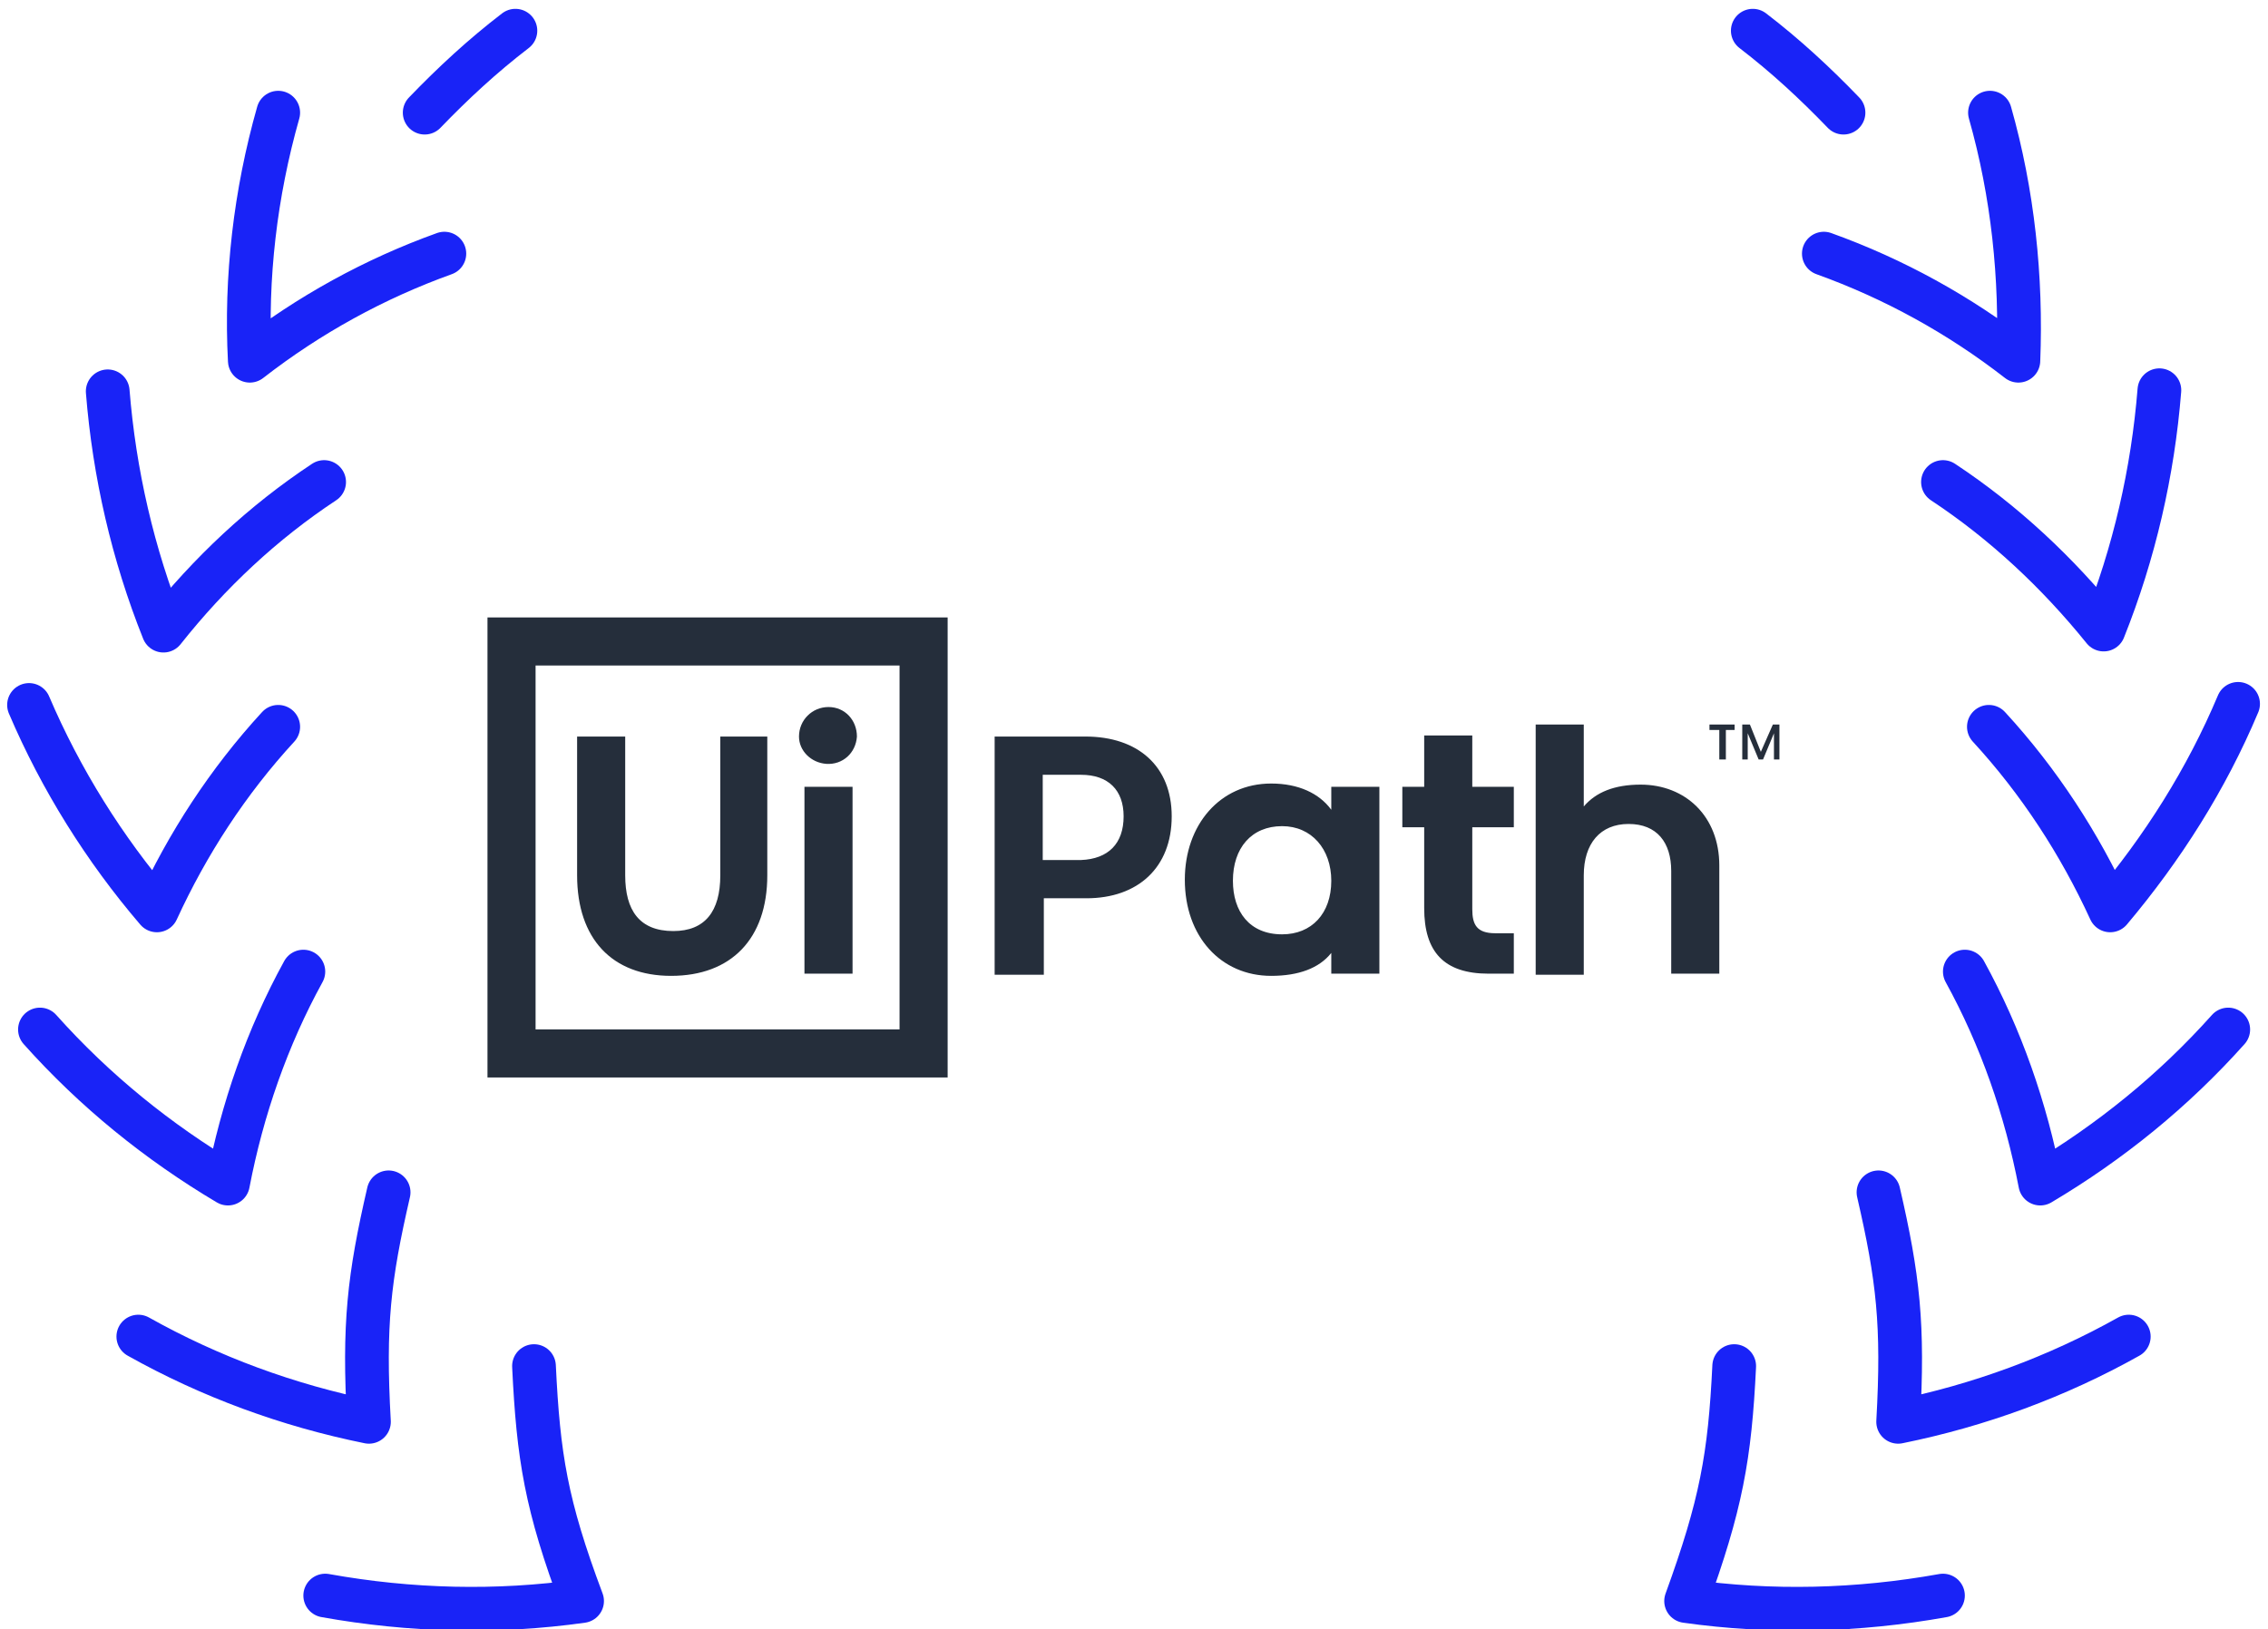 <svg xmlns="http://www.w3.org/2000/svg" xmlns:xlink="http://www.w3.org/1999/xlink" x="0px" y="0px" viewBox="0 0 207.5 149.1" style="enable-background:new 0 0 207.5 149.1;" xml:space="preserve">
<style type="text/css">
	.st0{fill:none;stroke:#1923F7;stroke-width:4;stroke-linecap:round;stroke-linejoin:round;}
	.st1{display:none;}
	.st2{display:inline;}
	.st3{fill:#252E3B;}
</style>
<g id="Layer_1">
	<g transform="translate(2.655 2.809)">
		<g transform="translate(151.608)">
			<path class="st0" d="M6.1,0c3,2.3,5.7,4.8,8.3,7.5"></path>
			<path class="st0" d="M4.4,122.2C4,130.5,3.2,134.9,0,143.7c7.8,1.1,15.7,0.9,23.5-0.5"></path>
			<path class="st0" d="M17.6,106.3c1.8,7.8,2.3,12.1,1.8,21c7.4-1.5,14.5-4.1,21.1-7.8"></path>
			<path class="st0" d="M25.5,86.1c3.3,6,5.6,12.6,6.9,19.4c6.4-3.8,12.2-8.5,17.2-14.1"></path>
			<path class="st0" d="M27.7,63.7c4.6,5,8.3,10.7,11.1,16.8c4.8-5.7,8.8-12,11.7-18.9"></path>
			<path class="st0" d="M23.5,41.3C29.1,45,34,49.6,38.2,54.8c2.8-7,4.5-14.4,5.1-21.9"></path>
			<path class="st0" d="M12.6,20.4C19,22.7,25,26,30.4,30.2c0.3-7.6-0.5-15.3-2.6-22.7"></path>
		</g>
		<path class="st0" d="M44.5,0c-3,2.3-5.7,4.8-8.3,7.5"></path>
		<path class="st0" d="M46.2,122.2c0.4,8.3,1.1,12.7,4.4,21.5c-7.8,1.1-15.7,0.9-23.5-0.5"></path>
		<path class="st0" d="M32.9,106.3c-1.8,7.8-2.3,12.1-1.8,21c-7.4-1.5-14.5-4.1-21.1-7.8"></path>
		<path class="st0" d="M25.1,86.1c-3.3,6-5.6,12.6-6.9,19.4C11.8,101.7,6,97,1,91.4"></path>
		<path class="st0" d="M22.8,63.7c-4.6,5-8.3,10.7-11.1,16.8C6.9,74.9,2.9,68.5,0,61.7"></path>
		<path class="st0" d="M27,41.3c-5.6,3.7-10.5,8.3-14.7,13.6c-2.8-7-4.5-14.4-5.1-21.9"></path>
		<path class="st0" d="M38,20.4c-6.4,2.3-12.4,5.6-17.8,9.8c-0.4-7.6,0.5-15.3,2.6-22.7"></path>
	</g>
</g>
<g id="Layer_2" class="st1">
	<g transform="translate(-86.654 -414.906)" class="st2">
		<path class="st3" d="M138.2,509.6l19.9-2.3c-2-2.4-3.9-4.6-5.8-6.8c-2-2.3-4-4.6-5.9-6.9c-0.3-0.4-0.7-0.6-0.4-1.3    c2.3-4.4,4.5-8.9,6.7-13.4c0.5,0.1,0.6,0.5,0.7,0.8c5.6,9.8,11.2,19.5,16.8,29.3c0.2,0.4,0.7,0.7,0.4,1.2    c-0.2,0.3-0.8,0.2-1.1,0.1c-9.1-0.1-18.1-0.2-27.2-0.3c-1.4,0-2.7-0.1-4.1-0.2C138.2,509.7,138.2,509.6,138.2,509.6z"></path>
		<path class="st3" d="M150.8,474.2c-1.8,3.3-3.6,6.5-5.3,9.7c-3.8,6.9-7.7,13.9-11.4,20.8c-0.3,0.8-1.1,1.3-2,1.3    c-2.9,0.2-5.7,0.5-8.6,0.8c-0.2-0.7,0.3-1,0.5-1.4c3.5-6,7.1-12,10.7-17.9c0.3-0.5,0.6-0.9,1-1.3c4.7-3.9,9.4-7.9,14.1-11.8    C150,474.1,150.4,474,150.8,474.2z"></path>
		<path class="st3" d="M185,488.2c1.3-3.2,2.5-6.1,3.7-9c0.4-1,2.3-1.7,3.2-1.1c0.4,0.2,0.3,0.6,0.3,0.9c0,3.7-0.1,7.5-0.1,11.2    c0,1-0.5,1-1.2,1c-0.8,0-1.1-0.2-1.1-1c0-2.9,0-5.8,0-8.7c-0.5,0.2-0.5,0.6-0.6,0.9c-1.1,2.7-2.2,5.3-3.2,8c-0.2,0.6-0.4,1-1.1,1    c-0.7,0-0.9-0.4-1.1-1c-1.2-2.9-2.4-5.9-3.6-8.9c-0.4,0.3-0.2,0.8-0.2,1.1c0,2.6,0,5.3,0,7.9c0,0.8-0.3,0.9-1,0.9    c-0.6,0-1.2,0-1.2-0.9c0-3.8,0-7.6,0-11.4c0-0.8,0.3-0.8,1-0.9c1.6-0.2,2.4,0.3,3,1.9C182.6,482.7,183.8,485.3,185,488.2z"></path>
		<path class="st3" d="M189.8,510.5c-0.9,0.2-1.4-0.3-1.6-1.1c-0.3-1.9-1.4-2.6-3.3-2.2c-0.3,0.1-0.6,0.1-0.9,0    c-1.6-0.3-2.3,0.4-2.6,1.9c-0.1,0.5-0.1,1.2-0.7,1.4c-0.6,0.3-1.3,0.3-1.9,0c-0.5-0.3,0.1-0.9,0.2-1.3c1.3-3.5,2.7-7,4-10.6    c0.2-0.7,0.9-1.2,1.6-1.2c0.8-0.1,1.6,0.4,1.8,1.2c1.4,3.6,2.8,7.2,4.2,10.8C191.1,510.4,190.9,510.7,189.8,510.5z M184.7,499.7    c-0.7,1.9-1.2,3.4-1.7,4.9c-0.1,0.4-0.2,0.7,0.4,0.7c0.9,0,1.8,0,2.7,0c0.6,0,0.5-0.4,0.4-0.7C186,503.1,185.4,501.6,184.7,499.7    L184.7,499.7z"></path>
		<path class="st3" d="M225.5,486.5c0.1,3-1.7,4.8-4.9,4.9c-2.9,0.1-4.9-1.8-5-4.7c-0.1-3.1,1.8-5,4.9-5.1    C223.6,481.6,225.5,483.4,225.5,486.5z M223.3,486.5c0-2.1-0.9-3.1-2.6-3.1c-1.7,0-2.8,1.2-2.8,3.2c0,1.9,1.2,3.1,2.8,3.1    C222.3,489.6,223.3,488.5,223.3,486.5L223.3,486.5z"></path>
		<path class="st3" d="M235.4,486.6c0-3,2-4.9,5.1-4.9c3,0,4.8,1.9,4.8,5c0,3-2,4.9-5.2,4.8C237.3,491.5,235.4,489.5,235.4,486.6z     M243,486.4c0-2.1-0.9-3.1-2.6-3.1c-1.7,0-2.8,1.2-2.8,3.3c0,1.9,1.2,3.1,2.8,3.1C242.1,489.6,243,488.5,243,486.4L243,486.4z"></path>
		<path class="st3" d="M207.8,509.3c-1.5,1.5-3,1.8-4.6,1.1c-1.5-0.7-1.7-2.1-1.8-3.6c0-1.5,0-3,0-4.5c0-0.9,0.1-1.2,1.1-1.2    c1.1,0,1.1,0.6,1.1,1.3c0,1.4,0,2.7,0,4.1c0.1,1.8,0.7,2.6,2.1,2.5c1.3,0,2.1-0.9,2.1-2.6c0-1.5,0-2.9,0-4.4c0-0.9,0.4-1,1.1-1    c0.7,0,1.2,0,1.1,0.9c-0.1,2.5-0.1,4.9-0.1,7.4c0,0.5,0.2,1.2-0.7,1.1C208.5,510.5,207.6,510.8,207.8,509.3z"></path>
		<path class="st3" d="M227.2,508.5c0.4,1.1,0.1,1.6-1,2c-2.3,0.7-4.6,0.3-5.9-1.3c-1.2-1.4-1.4-4.1-0.4-5.9c1-1.9,3.2-2.9,5.3-2.3    c1.7,0.4,2.8,2,2.9,4.2c0,0.9-0.2,1.3-1.2,1.2c-1.5-0.1-3,0-4.6,0c-0.9,0-1,0.3-0.7,1.1c0.6,1.4,2,2,3.8,1.6    C226.1,509,226.7,508.7,227.2,508.5z M223.7,504.9c0.2,0,0.4,0,0.6,0c0.5-0.1,1.4,0.4,1.5-0.4c0.1-0.8-0.4-1.6-1.2-1.9    c-0.8-0.3-1.8-0.1-2.4,0.5c-0.4,0.4-0.8,0.9-0.6,1.5c0.2,0.6,0.9,0.2,1.3,0.3C223.2,504.9,223.4,504.9,223.7,504.9L223.7,504.9z"></path>
		<path class="st3" d="M194.6,508.8c1.6,0,2.9,0,4.1,0c0.6,0,1.1,0,1,0.9c0,0.9-0.5,0.8-1.1,0.8c-2,0-3.9,0-5.9,0    c-0.4,0-0.9,0.2-1.1-0.3c-0.2-0.5,0.1-0.9,0.4-1.2c1.4-1.8,2.8-3.6,4.2-5.4c0.3-0.2,0.4-0.5,0.2-0.8c-1,0-2,0-3,0    c-0.6,0-1.3,0.2-1.3-0.9c0-1,0.7-0.8,1.2-0.8c1.8,0,3.5,0,5.3,0c0.4,0,0.9-0.2,1.1,0.3c0.3,0.5-0.1,0.9-0.4,1.2    C197.9,504.5,196.3,506.6,194.6,508.8z"></path>
		<path class="st3" d="M247.9,487.4c0-0.9,0-1.7,0-2.6c0-0.7,0.1-1.4-1-1.3c-0.6,0.1-0.5-0.5-0.5-0.9c0-0.3,0-0.8,0.5-0.7    c1.3,0.2,1.1-0.7,1.1-1.4c0-1.8,1.4-3.3,3.2-3.3c0.2,0,0.5,0,0.7,0.1c0.6,0.1,0.9,0.3,0.9,1c0,0.7-0.4,0.6-0.9,0.7    c-1.1,0.1-1.8,1-1.7,2.1c0,0.1,0,0.3,0.1,0.4c0.2,0.7,0.7,0.5,1.1,0.5c0.5,0,1.1-0.1,1.1,0.8c0,0.8-0.4,1-1,0.9    c-1.1-0.2-1.2,0.5-1.2,1.4c0,1.8,0,3.6,0,5.4c0,0.8-0.3,1-1.1,1c-0.8,0-1.2-0.1-1.2-1.1C248,489.3,247.9,488.3,247.9,487.4z"></path>
		<path class="st3" d="M227.2,489.1c1,0.6,2.2,0.8,3.4,0.7c0.5-0.1,1-0.3,1.1-0.9c0.1-0.5-0.3-1-0.8-1.1c-0.7-0.3-1.4-0.5-2.1-0.8    c-1.3-0.5-2-1.9-1.5-3.2c0.3-0.8,0.9-1.4,1.7-1.6c1.1-0.4,2.4-0.5,3.6-0.2c1.2,0.2,0.7,1.1,0.7,1.9c-0.9-0.3-1.9-0.5-2.9-0.4    c-0.5,0.1-1,0.3-1.1,0.9c-0.1,0.6,0.2,1.1,0.8,1.3c0.7,0.3,1.4,0.5,2.1,0.8c1,0.3,1.8,1.3,1.7,2.4c0,1.1-0.8,1.8-1.7,2.2    c-1.1,0.5-2.3,0.6-3.5,0.4C227.4,491.2,226.7,490.7,227.2,489.1z"></path>
		<path class="st3" d="M206.9,483.9c-1.6-0.6-3.2-1-4.5,0.7c-0.9,1.3-0.8,3,0.1,4.2c0.9,1.1,2.3,1.2,4.3,0.4c0.4,1.2,0,1.9-1.3,2.1    c-2.1,0.3-4,0.1-5.3-1.8c-1.2-1.7-1.2-3.9-0.1-5.6c1.1-1.9,3-2.4,5.1-2.3C207,481.9,207.1,482,206.9,483.9z"></path>
		<path class="st3" d="M254.6,486.5c0-0.7,0-1.4,0-2.1c0-0.6,0-1.1-0.9-1c-0.6,0.1-0.8-0.3-0.8-0.8c0-0.5,0.1-0.9,0.7-0.8    c0.8,0.1,1-0.4,0.8-1c-0.2-1.4,0.8-1.5,1.7-1.5c1.1,0,0.5,0.9,0.5,1.4c0,1,0.3,1.4,1.3,1.3c0.6-0.1,1.1,0,1.1,0.8    s-0.5,0.9-1.1,0.8c-1-0.1-1.3,0.3-1.3,1.3c0.1,1.2,0,2.3,0,3.5c0,1,0.4,1.7,1.5,1.5c0.4-0.1,0.8-0.2,0.8,0.5    c0,0.5-0.1,0.9-0.7,1.1c-2.3,0.5-3.7-0.6-3.8-2.9C254.6,487.8,254.6,487.2,254.6,486.5z"></path>
		<path class="st3" d="M211.5,482.8c0.6-0.4,0.9-1.1,1.7-1.2c0.4-0.1,0.9-0.2,1.3,0.2c0.2,0.4,0.3,1,0.2,1.5c0,0.5-0.4,0.3-0.7,0.3    c-1.7,0-2.5,0.7-2.6,2.4c-0.1,1.4-0.1,2.7-0.1,4.1c0,0.9-0.3,1.1-1.1,1.1s-1.1-0.3-1.1-1.1c0.1-2.3,0-4.5,0-6.8    c0-0.5-0.5-1.4,0.6-1.5C210.7,481.6,211.1,481.8,211.5,482.8z"></path>
		<path class="st3" d="M215.2,502.3c0.5-0.5,0.9-1.1,1.5-1.2c0.5-0.1,1.1-0.3,1.4,0.2c0.2,0.4,0.3,1,0.2,1.5    c-0.1,0.8-0.7,0.2-1.1,0.2c-1.2,0.1-2.1,1-2.1,2.2c-0.1,1.4-0.1,2.8-0.1,4.2c0,0.8-0.1,1.3-1.1,1.3c-1,0-1.2-0.4-1.1-1.2    c0.1-2.3,0-4.5,0-6.8c0-0.6-0.4-1.4,0.7-1.5C214.5,501,214.7,501.1,215.2,502.3z"></path>
		<path class="st3" d="M197.2,486.5c0,1.3,0,2.5,0,3.8c0,0.8-0.3,1-1.1,1c-0.7,0-1.1-0.1-1.1-1c0-2.6,0-5.1,0-7.7    c0-0.9,0.5-0.8,1.1-0.8c0.5,0,1.1-0.1,1.1,0.8C197.2,483.8,197.2,485.1,197.2,486.5z"></path>
		<path class="st3" d="M197.5,478.7c0,0.7-0.6,1.1-1.3,1.1c0,0,0,0,0,0c-0.6,0.1-1.2-0.4-1.3-1c0,0,0-0.1,0-0.1    c0-0.9,0.7-1.2,1.4-1.2c0.7,0,1.2,0.5,1.2,1.1C197.5,478.6,197.5,478.7,197.5,478.7z"></path>
		<path class="st3" d="M138.2,509.6c0,0.1,0,0.2,0,0.3c-0.5,0.2-1,0.2-1.4,0C137.2,509.6,137.7,509.5,138.2,509.6z"></path>
	</g>
</g>
<g id="Layer_3" class="st1">
	<g transform="translate(-603.895 -172.999)" class="st2">
		<g transform="translate(603.895 172.999)">
			<path class="st3" d="M97.3,75.4c0.2-1,0.5-2.1,0.7-3.1c1.3-5.6,2.7-11.2,4-16.9c0.3-1.3,0.6-1.6,2-1.6c0.8,0,1.6,0,2.4,0     c0.8-0.1,1.5,0.4,1.6,1.2c0,0,0,0.1,0,0.1c0.3,1.4,0.7,2.8,1,4.3c1.3,5.4,2.5,10.7,3.8,16.1c0,0.1,0.1,0.1,0.1,0.2     c0-0.1,0.1-0.3,0.1-0.4c1.7-6.6,3.4-13.2,5.1-19.8c0,0,0-0.1,0-0.1c0.4-1.3,0.7-1.6,2-1.6c0.9,0,1.7,0,2.6,0     c0.6,0,0.8,0.3,0.8,0.9c0,0.3-0.1,0.6-0.2,0.8c-2.5,7.9-4.9,15.9-7.4,23.8c-0.4,1.4-0.7,1.6-2.2,1.6c-0.7,0-1.5,0-2.2,0     c-1.1,0-1.5-0.3-1.8-1.4c-0.8-3.4-1.6-6.7-2.4-10.1c-0.7-3.1-1.5-6.1-2.2-9.2c0-0.1-0.1-0.3-0.2-0.3c-0.3,1.2-0.6,2.4-0.9,3.6     c-1.3,5.3-2.5,10.6-3.8,15.8c0,0,0,0.1,0,0.1c-0.3,1.2-0.6,1.5-1.9,1.5c-0.9,0-1.8,0-2.8,0c-0.6,0-1.2-0.3-1.4-0.9     c-0.4-1.1-0.7-2.2-1.1-3.4c-2.1-7-4.2-13.9-6.3-20.9c-0.1-0.3-0.2-0.7-0.2-1c-0.1-0.4,0.1-0.7,0.4-0.9c0.1,0,0.2,0,0.3,0     c1.1,0,2.2,0,3.3,0c0.6-0.1,1.1,0.3,1.3,0.9c0.3,1.1,0.7,2.3,0.9,3.5c1.4,5.6,2.9,11.2,4.3,16.9C97.1,75.2,97.1,75.3,97.3,75.4     L97.3,75.4z"></path>
			<path class="st3" d="M104,108c-2.2-0.1-3.9-0.1-5.6-0.2c-3.5-0.3-6.9-0.8-10.3-1.6c-5.1-1.2-10.1-3-14.9-5.3     C68,98.3,63.1,95,58.7,91.1c-0.2-0.2-0.4-0.4-0.6-0.6c-0.3-0.2-0.4-0.7-0.2-1c0.2-0.3,0.7-0.4,1-0.2c0.5,0.3,1,0.6,1.6,0.9     c6.6,3.6,13.6,6.4,20.9,8.3c3.5,0.9,7.1,1.6,10.8,2.1c1.8,0.2,3.6,0.4,5.5,0.6c2.7,0.2,5.4,0.3,8.1,0.3c2.2,0,4.4-0.2,6.6-0.4     c9.3-0.8,18.4-3.1,27-6.7c0.4-0.2,0.8-0.3,1.3-0.2c0.6,0.1,1,0.8,0.9,1.4c-0.1,0.2-0.2,0.5-0.4,0.6c-0.4,0.4-0.8,0.7-1.2,0.9     c-4.1,2.8-8.5,5-13.2,6.7c-3.7,1.3-7.5,2.3-11.4,3c-1.8,0.3-3.6,0.6-5.4,0.7C107.8,107.8,105.7,107.9,104,108z"></path>
			<path class="st3" d="M78.9,77.4c-0.9,1.1-2.1,2.1-3.4,2.8c-2.9,1.7-6.4,1.9-9.6,0.6c-2.4-1-4.1-3.2-4.3-5.8     c-0.9-4.5,2-8.8,6.5-9.7c2-0.5,4.1-0.6,6.2-0.3c1.4,0.2,2.7,0.5,4,0.7c0,0,0.1,0,0.1,0c0,0,0.1,0,0.1-0.1c0.1-1.5,0-3-0.2-4.6     c-0.5-2.3-1.8-3.4-4.1-3.8c-2.7-0.3-5.5,0-8,1.1c-0.6,0.2-1.3,0.5-1.9,0.7c-0.5,0.2-0.8-0.1-0.9-0.6c0-0.8,0-1.5,0-2.3     c0-0.5,0.4-0.9,0.8-1.1c1.1-0.5,2.3-0.9,3.5-1.3c3-0.9,6.3-1,9.4-0.3c3.3,0.6,5.9,3.3,6.2,6.7c0.2,1,0.2,2,0.2,3     c0,3.1,0,6.1,0,9.2c-0.1,1.8,0.4,3.6,1.2,5.2c0.1,0.2,0.2,0.3,0.2,0.5c0.2,0.4,0.1,0.9-0.2,1.2c-0.8,0.6-1.7,1.2-2.5,1.7     c-0.5,0.3-1.1,0.1-1.4-0.4c-0.6-0.8-1.1-1.5-1.6-2.3C79.2,78,79.1,77.7,78.9,77.4z M73.2,68.5c-0.8,0.1-1.7,0.1-2.5,0.3     c-1.8,0.4-3.2,1.3-3.6,3.2c-0.1,0.7-0.2,1.4-0.1,2c0,1.8,1.4,3.4,3.2,3.6c1.9,0.3,3.8-0.1,5.4-1c1.5-0.7,2.6-2.2,2.9-3.8     c0.1-1,0.1-2.1,0.2-3.1c0-0.3-0.1-0.4-0.4-0.5C76.6,68.8,74.9,68.6,73.2,68.5L73.2,68.5z"></path>
			<path class="st3" d="M136.1,53.1c2.1,0,4.1,0.4,6.1,1.1c0.5,0.2,1,0.5,1.5,0.8c0.5,0.3,0.7,0.8,0.7,1.3c0,0.6,0,1.2,0,1.8     c0,0.6-0.4,0.9-1,0.7c-0.4-0.1-0.8-0.3-1.1-0.4c-2.6-1.1-5.4-1.3-8.2-0.8c-0.4,0.1-0.7,0.2-1.1,0.4c-1,0.4-1.8,1.4-1.9,2.5     c-0.2,1.2,0.3,2.4,1.4,3c0.9,0.6,2,1,3,1.4c1.9,0.6,3.8,1.2,5.6,1.9c2,0.7,3.6,2.2,4.3,4.2c1.2,3.5-0.2,7.4-3.4,9.2     c-1.6,1-3.4,1.5-5.2,1.7c-3,0.3-6-0.1-8.8-1.2c-0.5-0.2-1-0.4-1.4-0.7c-0.5-0.3-0.9-0.9-0.9-1.5c0-0.6,0-1.1,0-1.7     c0-0.7,0.4-1,1.1-0.8c0.5,0.1,0.9,0.3,1.3,0.5c2.7,1.1,5.6,1.5,8.5,1.1c0.9-0.1,1.8-0.4,2.5-0.9c2.1-1.3,2.3-4.6-0.2-5.8     c-1.3-0.6-2.7-1.1-4.1-1.5c-1.3-0.5-2.7-0.8-4-1.4c-2.3-0.8-4.1-2.8-4.7-5.2c-0.8-2.8,0.2-5.7,2.5-7.4c1.7-1.4,3.8-2.2,6.1-2.3     C135.3,53.1,135.7,53.1,136.1,53.1z"></path>
		</g>
		<path class="st3" d="M753.5,263.4c-0.1,2.5-0.7,5-1.7,7.4c-0.8,2.1-2.1,4-3.7,5.6c-0.3,0.2-0.5,0.5-0.8,0.7    c-0.2,0.2-0.5,0.2-0.8,0.1c-0.3-0.2-0.2-0.5-0.1-0.8c0.7-1.9,1.5-3.9,2.1-5.8c0.6-1.4,0.8-3,0.8-4.5c0.1-0.8-0.4-1.4-1.1-1.6    c-0.6-0.2-1.3-0.3-2-0.4c-1.4,0-2.9,0-4.3,0.1c-1.6,0.1-3.1,0.3-4.7,0.5c-0.3,0-0.6,0-0.7-0.3c0-0.3,0-0.5,0.2-0.7    c0.4-0.4,0.9-0.7,1.4-0.9c1.8-1,3.8-1.6,5.9-1.8c1.4-0.2,2.7-0.2,4.1-0.2c1.3,0,2.7,0.2,4,0.6c1.2,0.4,1.4,0.6,1.5,2.1    C753.5,263.2,753.5,263.3,753.5,263.4z"></path>
	</g>
</g>
<g id="Layer_4">
	<path class="st3" d="M44.6,56.5h42.1v42.1H44.6V56.5z M49,94.2h33.3V60.9H49V94.2z M65.8,67.4h4.4v12.7c0,5.8-3.3,9.2-8.8,9.2   c-5.4,0-8.6-3.4-8.6-9.2V67.4h4.4v12.7c0,3.2,1.3,5.1,4.4,5.1c2.9,0,4.3-1.8,4.3-5.1V67.4z M78.4,67.4c-0.1,1.5-1.3,2.6-2.8,2.5   c-1.4-0.1-2.5-1.2-2.5-2.5c0-1.5,1.2-2.7,2.7-2.7S78.4,65.9,78.4,67.4z M73.6,72H78v17.1h-4.4V72z M107.2,74.7   c0,4.7-3.1,7.5-7.8,7.5h-3.9v7H91V67.4h8.3C104.1,67.4,107.2,70.1,107.2,74.7L107.2,74.7z M102.8,74.7c0-2.4-1.4-3.8-3.9-3.8h-3.5   v7.8h3.5C101.4,78.6,102.8,77.2,102.8,74.7L102.8,74.7z M121.8,72h4.4v17.1h-4.4v-1.9c-1.1,1.4-3,2.1-5.5,2.1   c-4.6,0-7.9-3.6-7.9-8.8c0-5,3.2-8.8,7.9-8.8c2.5,0,4.4,0.9,5.5,2.4L121.8,72z M121.8,80.6c0-2.9-1.8-5-4.5-5c-2.8,0-4.5,2-4.5,5   c0,2.8,1.5,4.9,4.5,4.9C120,85.5,121.8,83.6,121.8,80.6L121.8,80.6z M136.8,85.4h1.7v3.7h-2.3c-4.1,0-5.9-2-5.9-6v-7.4h-2V72h2   v-4.7h4.4V72h3.8v3.7h-3.8v7.5C134.7,84.6,135.1,85.4,136.8,85.4L136.8,85.4z M157.3,79.2v9.9h-4.4v-9.4c0-2.6-1.3-4.3-3.9-4.3   c-2.6,0-4.1,1.8-4.1,4.7v9.1h-4.4V66.3h4.4v7.5c1.1-1.3,2.8-2,5.2-2C154.2,71.8,157.3,74.7,157.3,79.2L157.3,79.2z M156.4,66.3h2.3   v0.5h-0.8v2.7h-0.6v-2.7h-0.9V66.3z M162.8,66.3v3.2h-0.5v-2.4l-1,2.4h-0.4l-1-2.4v2.4h-0.5v-3.2h0.7l1,2.5l1.1-2.5H162.8z"></path>
</g>
</svg>